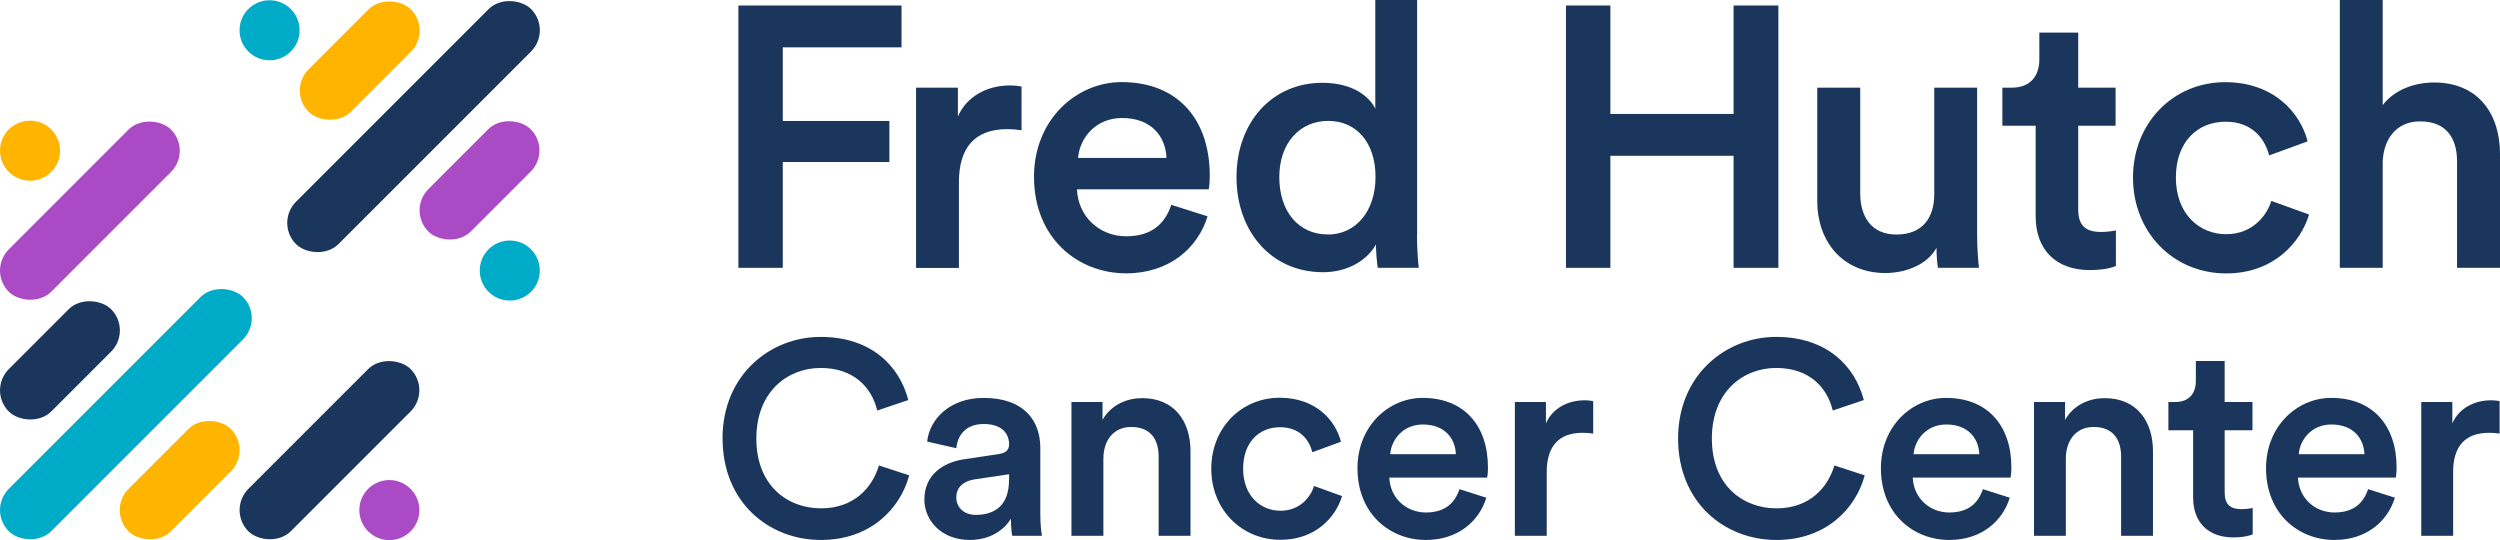 <?xml version="1.0" encoding="UTF-8"?> <svg xmlns="http://www.w3.org/2000/svg" id="Layer_2" viewBox="0 0 313.08 67.64"><defs><style>.cls-1{fill:#00abc8;}.cls-2{fill:#ffb500;}.cls-3{fill:#aa4ac4;}.cls-4{fill:#1b365d;}</style></defs><g id="Layer_1-2"><g><polygon class="cls-4" points="92.47 33.54 92.47 .69 112.9 .69 112.9 5.93 98.03 5.93 98.03 15.15 111.38 15.15 111.38 20.29 98.03 20.29 98.03 33.54 92.47 33.54 92.47 33.54"></polygon><path class="cls-4" d="M127.92,16.31c-.6-.09-1.21-.14-1.76-.14-4.17,0-6.07,2.41-6.07,6.63v10.75h-5.37V10.98h5.24v3.61c1.07-2.46,3.57-3.89,6.53-3.89,.65,0,1.2,.09,1.44,.14v5.47h0Z"></path><path class="cls-4" d="M146.08,19.78c-.09-2.64-1.85-5-5.56-5-3.38,0-5.33,2.59-5.51,5h11.07Zm5.14,7.32c-1.2,3.94-4.77,7.13-10.19,7.13-6.11,0-11.54-4.45-11.54-12.09,0-7.14,5.28-11.86,10.98-11.86,6.95,0,11.03,4.59,11.03,11.72,0,.88-.09,1.62-.14,1.71h-16.49c.14,3.43,2.83,5.88,6.16,5.88s4.91-1.71,5.65-3.94l4.54,1.44h0Z"></path><path class="cls-4" d="M166.28,29.37c3.52,0,5.98-2.92,5.98-7.23s-2.41-7-5.93-7-6.12,2.73-6.12,7.04,2.41,7.18,6.07,7.18h0Zm11.17,.05c0,2.04,.18,3.75,.23,4.12h-5.14c-.09-.51-.23-1.99-.23-2.92-1.06,1.9-3.43,3.47-6.62,3.47-6.49,0-10.84-5.1-10.84-11.91s4.4-11.81,10.75-11.81c3.94,0,5.93,1.81,6.63,3.24V0h5.24V29.42h0Z"></path><polygon class="cls-4" points="217.1 33.54 217.1 19.51 201.67 19.51 201.67 33.54 196.11 33.54 196.11 .69 201.67 .69 201.67 14.27 217.1 14.27 217.1 .69 222.71 .69 222.71 33.54 217.1 33.54 217.1 33.54"></polygon><path class="cls-4" d="M236.1,34.19c-5.37,0-8.52-3.98-8.52-8.99V10.98h5.38v13.25c0,2.78,1.3,5.14,4.54,5.14s4.73-2.08,4.73-5.05V10.98h5.37V29.42c0,1.85,.14,3.29,.23,4.12h-5.14c-.09-.51-.18-1.58-.18-2.5-1.11,2.04-3.75,3.15-6.39,3.15h0Z"></path><path class="cls-4" d="M260.26,10.98h4.68v4.77h-4.68v10.47c0,1.99,.88,2.83,2.87,2.83,.74,0,1.62-.14,1.85-.19v4.45c-.33,.14-1.34,.51-3.29,.51-4.17,0-6.76-2.5-6.76-6.72V15.75h-4.17v-4.77h1.16c2.41,0,3.47-1.53,3.47-3.52v-3.38h4.87v6.9h0Z"></path><path class="cls-4" d="M272.49,22.24c0,4.54,2.92,7.09,6.3,7.09s5.14-2.46,5.65-4.17l4.73,1.71c-1.07,3.52-4.45,7.37-10.38,7.37-6.62,0-11.67-5.14-11.67-12s5.05-11.95,11.54-11.95c6.07,0,9.4,3.8,10.33,7.41l-4.82,1.76c-.51-1.99-2.04-4.22-5.47-4.22s-6.21,2.46-6.21,7h0Z"></path><path class="cls-4" d="M298.39,33.54h-5.37V0h5.37V13.16c1.53-1.99,4.08-2.83,6.44-2.83,5.56,0,8.25,3.98,8.25,8.94v14.27h-5.38v-13.34c0-2.78-1.25-5-4.63-5-2.97,0-4.59,2.22-4.68,5.1v13.25h0Z"></path><path class="cls-4" d="M90.48,54.92c0-7.95,5.95-12.73,12.29-12.73s9.88,3.65,10.98,7.91l-3.89,1.31c-.72-2.96-2.99-5.33-7.09-5.33s-8.05,2.93-8.05,8.84,3.92,8.74,8.09,8.74,6.44-2.62,7.26-5.37l3.79,1.24c-1.1,4.13-4.82,8.09-11.05,8.09-6.57,0-12.32-4.75-12.32-12.7h0Z"></path><path class="cls-4" d="M126.37,60.15v-.76l-4.37,.65c-1.24,.21-2.24,.89-2.24,2.27,0,1.14,.86,2.17,2.44,2.17,2.24,0,4.16-1.07,4.16-4.34h0Zm-5.54-2.65l4.3-.65c.96-.14,1.24-.62,1.24-1.2,0-1.41-.96-2.55-3.17-2.55s-3.27,1.34-3.44,3.03l-3.65-.83c.31-2.89,2.93-5.47,7.05-5.47,5.16,0,7.12,2.92,7.12,6.26v8.33c0,1.51,.17,2.51,.21,2.68h-3.72c-.03-.1-.17-.79-.17-2.13-.79,1.27-2.44,2.65-5.16,2.65-3.51,0-5.68-2.41-5.68-5.06,0-2.99,2.2-4.65,5.06-5.06h0Z"></path><path class="cls-4" d="M138.17,67.1h-3.99v-16.76h3.89v2.24c1.1-1.93,3.1-2.72,4.96-2.72,4.09,0,6.06,2.96,6.06,6.64v10.6h-3.99v-9.91c0-2.06-.93-3.72-3.44-3.72-2.27,0-3.48,1.75-3.48,3.96v9.67h0Z"></path><path class="cls-4" d="M155.68,58.7c0,3.37,2.17,5.26,4.68,5.26s3.82-1.82,4.2-3.1l3.51,1.27c-.79,2.62-3.3,5.47-7.71,5.47-4.92,0-8.67-3.82-8.67-8.91s3.75-8.88,8.57-8.88c4.51,0,6.99,2.82,7.67,5.51l-3.58,1.31c-.38-1.48-1.51-3.13-4.06-3.13s-4.61,1.82-4.61,5.2h0Z"></path><path class="cls-4" d="M182.32,56.88c-.07-1.96-1.38-3.72-4.13-3.72-2.51,0-3.96,1.93-4.09,3.72h8.22Zm3.82,5.44c-.89,2.93-3.54,5.3-7.57,5.3-4.54,0-8.57-3.3-8.57-8.98,0-5.3,3.92-8.81,8.15-8.81,5.16,0,8.19,3.41,8.19,8.71,0,.65-.07,1.2-.1,1.27h-12.25c.1,2.55,2.1,4.37,4.58,4.37s3.65-1.27,4.2-2.92l3.37,1.07h0Z"></path><path class="cls-4" d="M199.52,54.3c-.45-.07-.89-.1-1.31-.1-3.1,0-4.51,1.79-4.51,4.92v7.98h-3.99v-16.76h3.89v2.68c.79-1.82,2.65-2.89,4.85-2.89,.48,0,.89,.07,1.07,.1v4.06h0Z"></path><path class="cls-4" d="M210.15,54.92c0-7.95,5.95-12.73,12.28-12.73s9.88,3.65,10.98,7.91l-3.89,1.31c-.72-2.96-2.99-5.33-7.09-5.33s-8.05,2.93-8.05,8.84,3.92,8.74,8.09,8.74,6.43-2.62,7.26-5.37l3.79,1.24c-1.1,4.13-4.82,8.09-11.05,8.09-6.57,0-12.32-4.75-12.32-12.7h0Z"></path><path class="cls-4" d="M247.87,56.88c-.07-1.96-1.38-3.72-4.13-3.72-2.51,0-3.96,1.93-4.1,3.72h8.22Zm3.82,5.44c-.89,2.93-3.54,5.3-7.57,5.3-4.54,0-8.57-3.3-8.57-8.98,0-5.3,3.92-8.81,8.15-8.81,5.16,0,8.19,3.41,8.19,8.71,0,.65-.07,1.2-.1,1.27h-12.25c.1,2.55,2.1,4.37,4.58,4.37s3.65-1.27,4.2-2.92l3.37,1.07h0Z"></path><path class="cls-4" d="M258.71,67.1h-3.99v-16.76h3.89v2.24c1.1-1.93,3.1-2.72,4.95-2.72,4.09,0,6.06,2.96,6.06,6.64v10.6h-3.99v-9.91c0-2.06-.93-3.72-3.44-3.72-2.27,0-3.48,1.75-3.48,3.96v9.67h0Z"></path><path class="cls-4" d="M278.6,50.34h3.48v3.54h-3.48v7.78c0,1.48,.65,2.1,2.13,2.1,.55,0,1.2-.1,1.38-.14v3.3c-.24,.1-1,.38-2.44,.38-3.1,0-5.02-1.86-5.02-4.99v-8.43h-3.1v-3.54h.86c1.79,0,2.58-1.14,2.58-2.62v-2.51h3.61v5.13h0Z"></path><path class="cls-4" d="M296.1,56.88c-.07-1.96-1.38-3.72-4.13-3.72-2.51,0-3.96,1.93-4.09,3.72h8.22Zm3.82,5.44c-.89,2.93-3.54,5.3-7.57,5.3-4.54,0-8.57-3.3-8.57-8.98,0-5.3,3.92-8.81,8.16-8.81,5.16,0,8.19,3.41,8.19,8.71,0,.65-.07,1.2-.1,1.27h-12.25c.1,2.55,2.1,4.37,4.58,4.37s3.65-1.27,4.2-2.92l3.37,1.07h0Z"></path><path class="cls-4" d="M313.03,54.3c-.45-.07-.89-.1-1.31-.1-3.1,0-4.51,1.79-4.51,4.92v7.98h-3.99v-16.76h3.89v2.68c.79-1.82,2.65-2.89,4.85-2.89,.48,0,.89,.07,1.07,.1v4.06h0Z"></path></g><g><rect class="cls-2" x="35.99" y="3.83" width="18.12" height="7.51" rx="3.76" ry="3.76" transform="translate(7.83 34.08) rotate(-45)"></rect><rect class="cls-3" x="50.99" y="18.83" width="18.12" height="7.51" rx="3.76" ry="3.76" transform="translate(1.62 49.08) rotate(-45)"></rect><rect class="cls-4" x="30.97" y="12.1" width="41.63" height="7.51" rx="3.76" ry="3.76" transform="translate(3.96 41.26) rotate(-45)"></rect><rect class="cls-3" x="-3.11" y="22.62" width="28.73" height="7.51" rx="3.76" ry="3.76" transform="translate(-15.35 15.69) rotate(-45)"></rect><rect class="cls-4" x="26.9" y="52.62" width="28.73" height="7.51" rx="3.76" ry="3.76" transform="translate(-27.78 45.69) rotate(-45)"></rect><rect class="cls-1" x="-4.97" y="48.11" width="41.48" height="7.51" rx="3.76" ry="3.76" transform="translate(-32.06 26.34) rotate(-45)"></rect><circle class="cls-2" cx="3.76" cy="18.87" r="3.76"></circle><circle class="cls-1" cx="33.76" cy="3.79" r="3.76"></circle><circle class="cls-1" cx="63.84" cy="33.88" r="3.76"></circle><circle class="cls-3" cx="48.76" cy="63.88" r="3.76"></circle><rect class="cls-4" x="-1.55" y="41.37" width="18.12" height="7.51" rx="3.76" ry="3.76" transform="translate(-29.71 18.53) rotate(-45)"></rect><rect class="cls-2" x="13.45" y="56.37" width="18.12" height="7.51" rx="3.76" ry="3.76" transform="translate(-35.93 33.53) rotate(-45)"></rect></g></g></svg> 